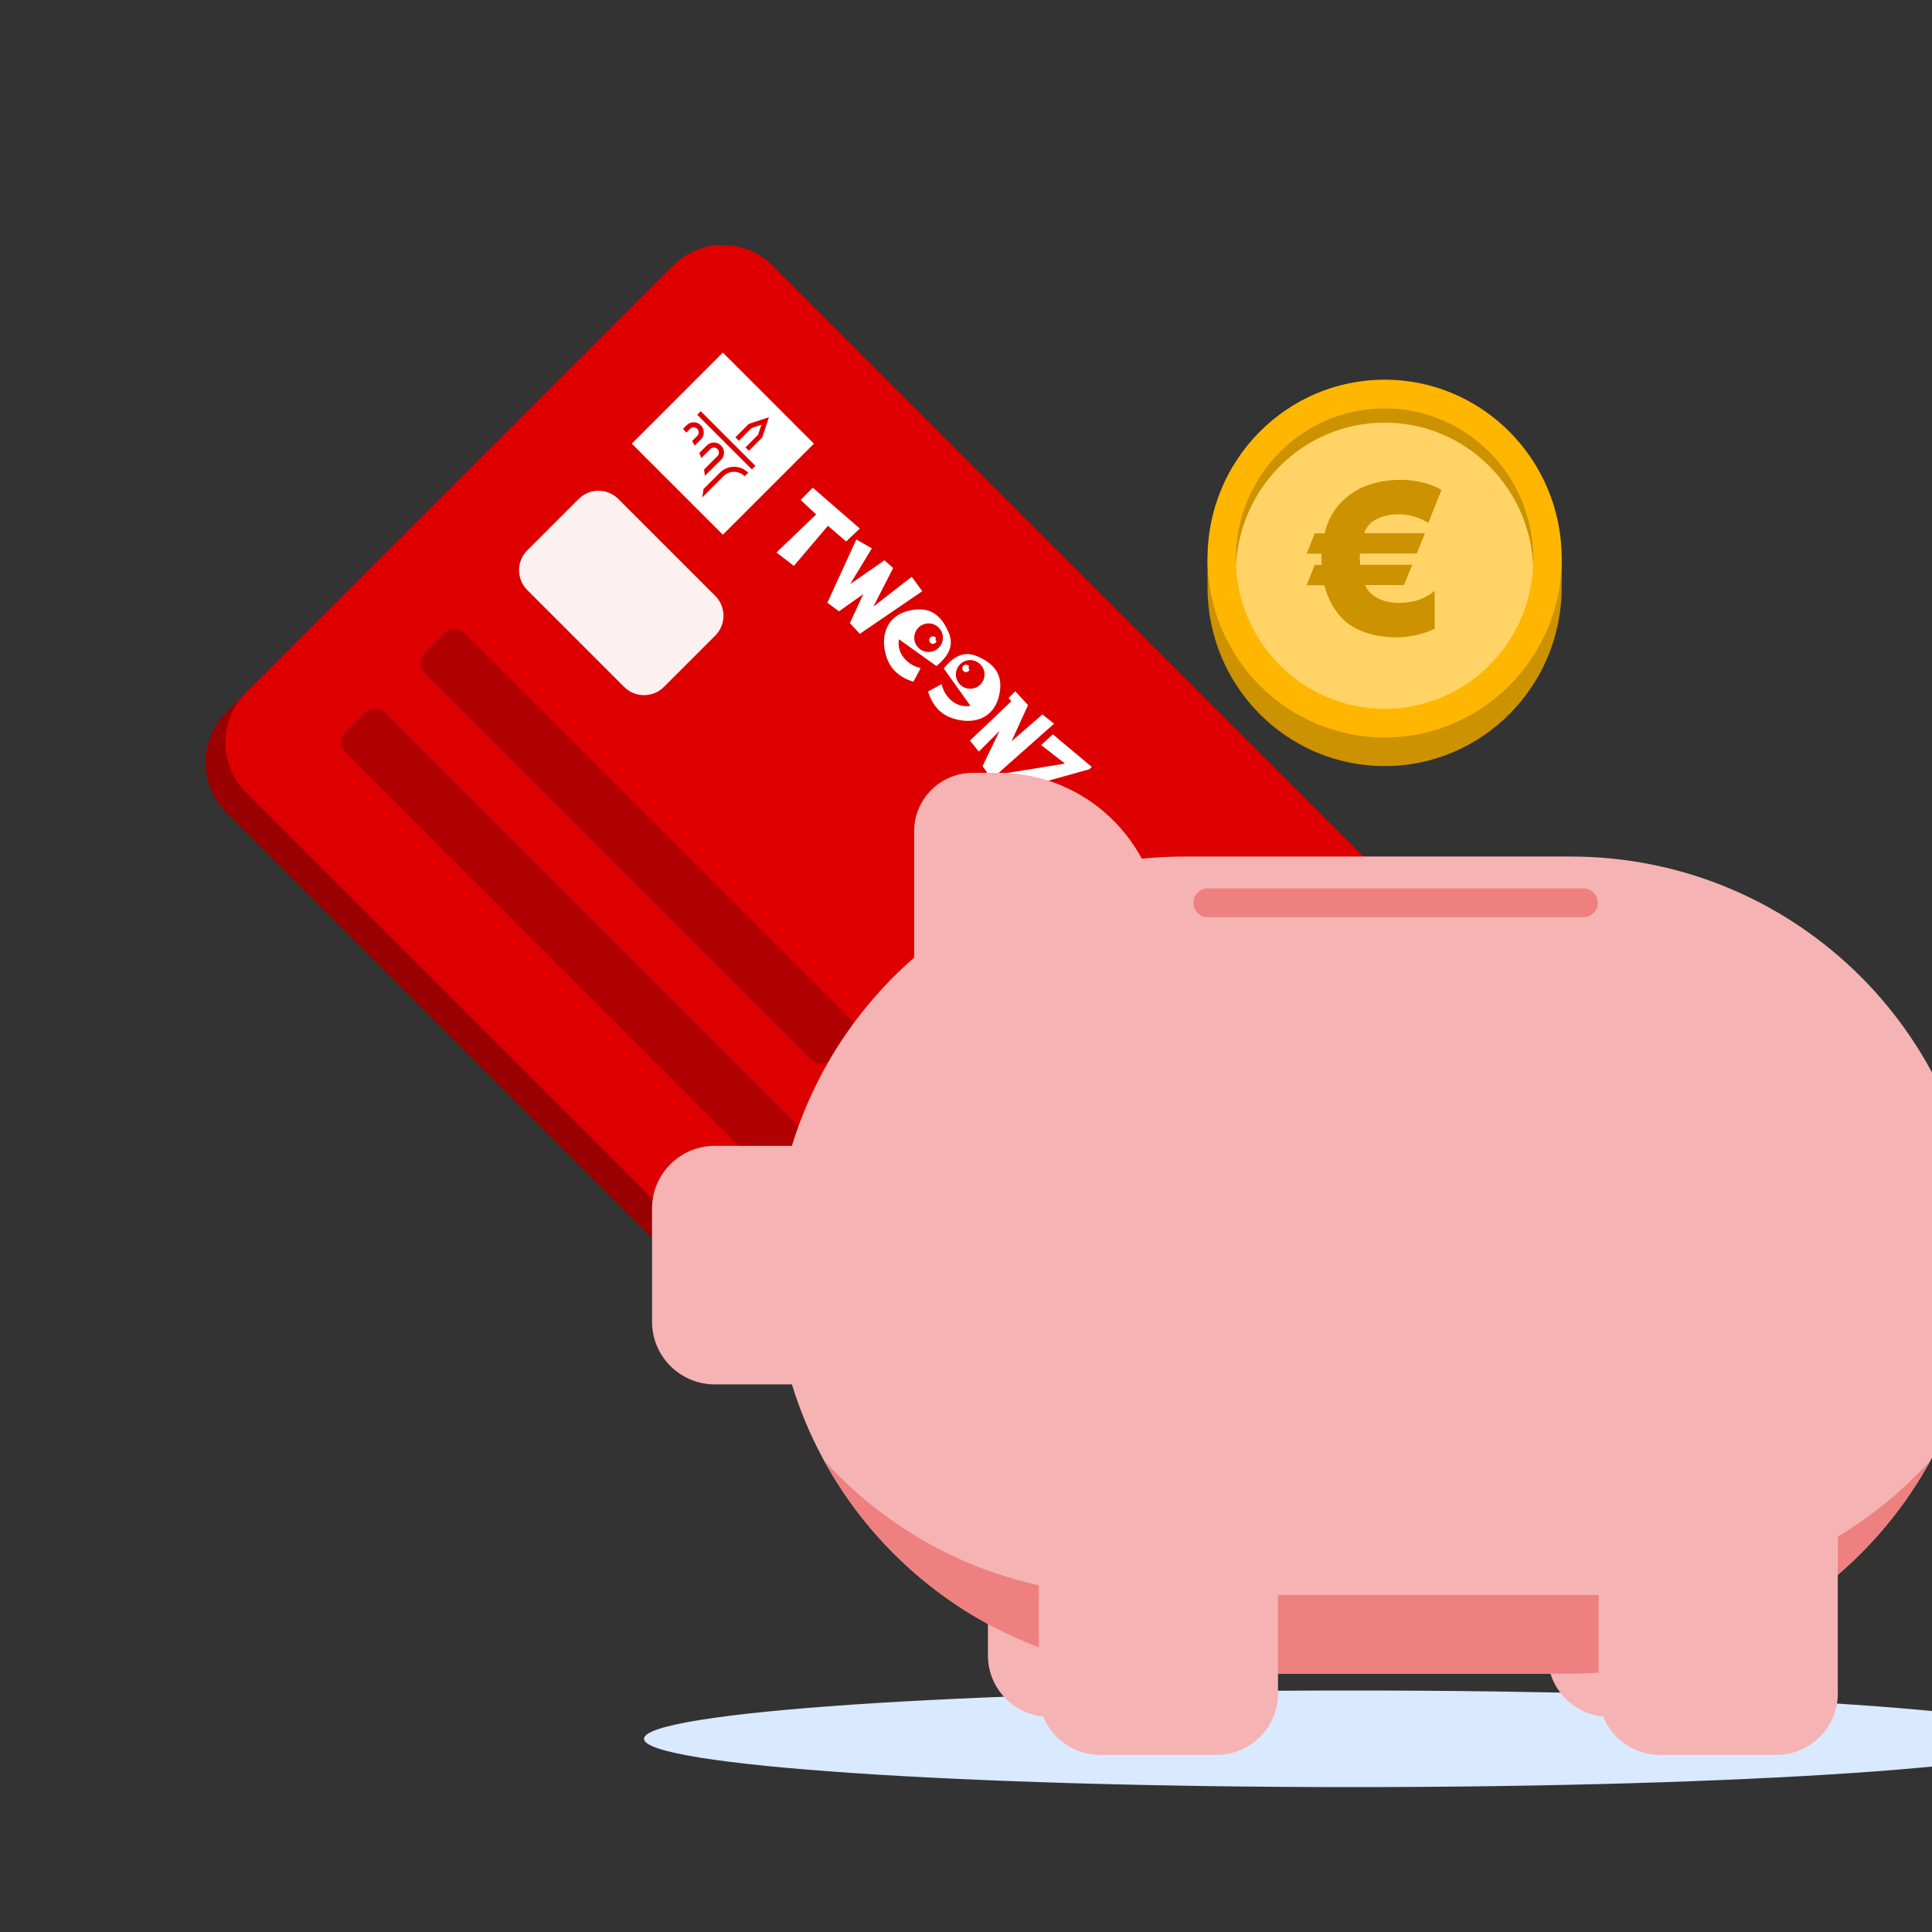 <?xml version="1.0" encoding="UTF-8"?>
<svg xmlns="http://www.w3.org/2000/svg" width="240" height="240" viewBox="0 0 240 240" fill="none">
  <rect x="0" y="0" width="240" height="240" fill="#333333" stroke="none"/>
  <g clip-path="url(#clip0_1277_1245)">
    <path fill-rule="evenodd" clip-rule="evenodd" d="M256 216C256 219.309 216.599 222 168 222C119.401 222 80 219.309 80 216C80 212.691 119.401 210 168 210C216.599 210 256 212.691 256 216Z" fill="#D9E9FF"></path>
    <path d="M83.621 32.999C87.029 29.591 92.555 29.591 95.963 32.999L198.172 135.208C201.58 138.616 201.58 144.142 198.172 147.55L142.632 203.09C139.224 206.498 133.698 206.498 130.29 203.09L28.081 100.881C24.672 97.473 24.672 91.947 28.081 88.539L83.621 32.999Z" fill="#9B0000"></path>
    <path d="M83.621 32.999C87.029 29.591 92.555 29.591 95.963 32.999L198.172 135.208C201.58 138.616 201.58 144.142 198.172 147.55L145.1 200.622C141.692 204.03 136.166 204.03 132.758 200.622L30.549 98.413C27.141 95.004 27.141 89.479 30.549 86.07L83.621 32.999Z" fill="#DE0000"></path>
    <g clip-path="url(#clip1_1277_1245)">
      <path fill-rule="evenodd" clip-rule="evenodd" d="M89.792 43.798L101.106 55.112L89.792 66.425L78.478 55.112L89.792 43.798ZM93.028 55.994L94.691 54.331L95.517 51.831L93.016 52.657L91.353 54.32L91.783 54.749L93.344 53.188L94.589 52.758L94.17 54.014L92.609 55.575L93.028 55.994ZM93.842 57.872L87.054 51.084L86.613 51.525L93.401 58.313L93.842 57.872ZM89.86 59.162C90.595 58.426 91.772 58.426 92.507 59.162L92.948 58.721C91.964 57.736 90.392 57.748 89.419 58.721L87.393 60.746C87.359 61.096 87.292 61.459 87.224 61.798L89.86 59.162ZM89.577 57.114C90.064 56.628 90.064 55.836 89.566 55.338C89.068 54.84 88.287 54.851 87.801 55.338L86.873 56.266C86.963 56.469 87.043 56.684 87.111 56.91L88.242 55.779C88.48 55.541 88.876 55.53 89.124 55.779C89.362 56.017 89.373 56.413 89.124 56.661L87.461 58.325L87.563 59.105L89.577 57.114ZM87.065 54.602C87.552 54.116 87.552 53.324 87.054 52.826C86.556 52.328 85.776 52.34 85.289 52.826L84.848 53.267L85.255 53.743L85.73 53.267C85.968 53.03 86.364 53.019 86.613 53.267C86.85 53.505 86.862 53.901 86.613 54.15L85.979 54.783C86.092 54.965 86.194 55.157 86.296 55.349L87.054 54.591L87.065 54.602Z" fill="white"></path>
      <path fill-rule="evenodd" clip-rule="evenodd" d="M109.874 69.604L105.608 72.557L108.301 68.122L106.378 67.014L102.78 74.865L104.217 75.94L107.238 73.802L105.575 77.411L106.808 78.735L114.569 73.44L113.257 71.652L108.493 75.352L110.949 70.566L109.874 69.604ZM100.97 60.587L99.454 62.103L101.388 63.902L96.456 68.631L98.617 70.295L102.848 65.317L105.111 67.263L106.808 65.656L100.97 60.587ZM120.486 92.006L125.634 87.107L125.283 86.711L126.12 85.874L127.704 87.593L125.656 92.085L129.492 88.747L130.94 89.901L123.179 96.78L122.059 95.162L124.174 90.784L121.595 93.363L120.486 92.006ZM124.333 96.146L129.752 100.615L131.551 98.907L128.892 97.357L135.805 95.422L130.793 91.225L129.333 92.549L132.298 94.857L124.333 96.146Z" fill="white"></path>
      <path fill-rule="evenodd" clip-rule="evenodd" d="M121.346 81.506C123.688 82.491 124.785 84.041 124.027 86.722C123.337 89.154 121.018 90.094 118.382 89.245C116.73 88.725 115.813 87.514 115.293 85.953C115.282 85.919 115.293 85.885 115.327 85.874L116.9 85.025C116.934 84.991 117.001 85.014 117.001 85.059C117.228 86.236 118.506 88.034 120.554 87.684L117.262 83.079C117.239 83.056 117.228 83.022 117.25 83C118.37 81.676 119.626 80.782 121.346 81.506ZM119.264 82.525C118.563 83.226 118.574 84.346 119.264 85.036C119.954 85.726 121.074 85.738 121.776 85.036C122.477 84.335 122.477 83.226 121.776 82.525C121.074 81.823 119.966 81.823 119.264 82.525ZM112.646 75.929C115.338 75.182 116.877 76.268 117.861 78.61C118.574 80.341 117.669 81.608 116.357 82.717C116.351 82.717 116.345 82.718 116.339 82.718C116.319 82.72 116.295 82.723 116.277 82.706L111.673 79.413C111.322 81.461 113.121 82.74 114.297 82.966C114.331 82.977 114.354 83.022 114.331 83.068L113.483 84.64C113.472 84.674 113.438 84.686 113.404 84.674C111.854 84.165 110.643 83.226 110.111 81.586C109.274 78.938 110.213 76.619 112.646 75.929ZM114.094 77.965C113.392 78.667 113.404 79.787 114.094 80.477C114.784 81.167 115.904 81.156 116.605 80.477C117.307 79.775 117.307 78.667 116.605 77.965C115.904 77.264 114.795 77.264 114.094 77.965ZM116.277 79.266C116.266 79.255 116.258 79.241 116.249 79.227C116.241 79.213 116.232 79.198 116.221 79.187C116.04 79.006 115.746 79.006 115.565 79.187C115.384 79.368 115.384 79.662 115.565 79.843C115.746 80.024 116.04 80.024 116.221 79.843C116.277 79.787 116.323 79.719 116.334 79.64C116.328 79.634 116.317 79.628 116.306 79.623C116.294 79.617 116.283 79.611 116.277 79.606C116.187 79.515 116.187 79.379 116.277 79.266ZM120.356 82.745C120.364 82.759 120.373 82.773 120.384 82.785C120.305 82.887 120.294 83.034 120.384 83.124C120.39 83.13 120.401 83.136 120.413 83.141C120.424 83.147 120.435 83.153 120.441 83.158C120.43 83.237 120.384 83.305 120.328 83.362C120.147 83.543 119.853 83.543 119.671 83.362C119.49 83.181 119.49 82.887 119.671 82.706C119.853 82.525 120.147 82.525 120.328 82.706C120.339 82.717 120.347 82.731 120.356 82.745Z" fill="white"></path>
    </g>
    <path d="M55.216 78.648C55.898 77.966 57.003 77.966 57.685 78.648L105.717 126.68C106.399 127.362 106.399 128.467 105.717 129.149L103.249 131.617C102.567 132.299 101.462 132.299 100.78 131.617L52.748 83.585C52.066 82.903 52.066 81.798 52.748 81.116L55.216 78.648Z" fill="#B10000"></path>
    <path d="M45.342 88.522C46.024 87.84 47.129 87.84 47.811 88.522L135.259 175.97C135.941 176.651 135.941 177.757 135.259 178.438L132.791 180.907C132.109 181.588 131.004 181.588 130.322 180.907L42.874 93.459C42.192 92.777 42.192 91.672 42.874 90.99L45.342 88.522Z" fill="#B10000"></path>
    <path d="M71.878 61.986C73.241 60.622 75.452 60.622 76.815 61.986L88.849 74.019C90.212 75.383 90.212 77.593 88.849 78.956L82.472 85.333C81.109 86.696 78.898 86.696 77.535 85.333L65.501 73.299C64.138 71.936 64.138 69.726 65.501 68.362L71.878 61.986Z" fill="#FDF0F0"></path>
    <path d="M113.558 118.954V103.265C113.558 99.253 116.819 96 120.843 96H123.987C131.713 96 138.427 100.319 141.835 106.667C143.554 106.493 145.298 106.403 147.063 106.403H195.109C223.215 106.403 246 129.126 246 157.157C246 172.541 239.137 186.326 228.299 195.634V210.378C228.299 214.587 224.877 218 220.656 218H206.229C203.021 218 200.274 216.028 199.141 213.233C196.05 212.926 193.501 210.783 192.607 207.912H158.758V210.377C158.758 214.587 155.336 218 151.115 218H136.689C133.48 218 130.733 216.028 129.6 213.233C125.739 212.85 122.724 209.6 122.724 205.649V201.742C111.143 195.44 102.288 184.781 98.375 171.974H88.797C84.491 171.974 81 168.492 81 164.198V150.117C81 145.822 84.491 142.341 88.797 142.341H98.375C101.176 133.175 106.507 125.109 113.558 118.954Z" fill="#F5B3B3"></path>
    <path d="M150.049 110.353C149.059 110.353 148.256 111.156 148.256 112.147C148.256 113.138 149.059 113.941 150.049 113.941H196.679C197.67 113.941 198.473 113.138 198.473 112.147C198.473 111.156 197.67 110.353 196.679 110.353H150.049Z" fill="#EE8080"></path>
    <path d="M129.045 196.936V204.638C117.608 200.319 108.139 192.006 102.347 181.407C109.298 189.076 118.564 194.618 129.045 196.936Z" fill="#EE8080"></path>
    <path d="M228.299 190.883V195.633C232.949 191.64 236.867 186.822 239.826 181.407C236.479 185.1 232.596 188.299 228.299 190.883Z" fill="#EE8080"></path>
    <path d="M158.758 207.912H195.11C196.278 207.912 197.437 207.872 198.586 207.795V198.139H158.758V207.912Z" fill="#EE8080"></path>
    <path d="M172 95.167C159.85 95.167 150 85.218 150 72.945L150 69.611C150.536 57.819 160.194 50.722 172 50.722C183.744 50.722 193.372 58.351 194 70.056L194 72.945C194 85.218 184.15 95.167 172 95.167Z" fill="#CC9200"></path>
    <path d="M172 91.611C159.85 91.611 150 81.662 150 69.389C150 57.116 159.85 47.167 172 47.167C184.15 47.167 194 57.116 194 69.389C194 81.662 184.15 91.611 172 91.611Z" fill="#FFB600"></path>
    <path d="M172 88.056C161.794 88.056 153.52 79.698 153.52 69.389C153.52 59.08 161.794 50.722 172 50.722C182.206 50.722 190.48 59.08 190.48 69.389C190.48 79.698 182.206 88.056 172 88.056Z" fill="#FFD366"></path>
    <path fill-rule="evenodd" clip-rule="evenodd" d="M178.235 78.102C176.618 78.91 174.764 79.167 173.384 79.167C171.412 79.167 169.065 78.694 167.428 77.432C166.047 76.368 164.982 74.613 164.529 72.701H162.32L163.326 70.177H164.174C164.154 69.763 164.154 69.271 164.174 68.778H162.32L163.326 66.255H164.548C165.081 64.007 166.323 62.45 167.704 61.444C169.341 60.242 171.51 59.611 173.936 59.611C176.539 59.611 178.176 60.341 179.064 60.853L177.427 64.954C176.046 64.086 174.666 63.889 173.739 63.889C172.812 63.889 171.767 64.066 170.978 64.5C170.189 64.914 169.715 65.505 169.459 66.235H177.013L176.007 68.758H168.946C168.887 69.231 168.927 69.724 168.966 70.158H175.435L174.409 72.681H169.577C169.854 73.332 170.347 73.884 171.155 74.317C172.122 74.83 173.246 74.889 173.837 74.889C176.204 74.889 177.525 73.982 178.216 73.391V78.082L178.235 78.102Z" fill="#CC9200"></path>
    <path d="M190.459 70.278C190 60.381 181.911 52.5 172 52.5C162.089 52.5 154 60.381 153.541 70.278C153.527 69.983 153.52 69.687 153.52 69.389C153.52 59.08 161.794 50.722 172 50.722C182.206 50.722 190.48 59.08 190.48 69.389C190.48 69.687 190.473 69.983 190.459 70.278Z" fill="#CC9200"></path>
  </g>
  <defs>
    <clipPath id="clip0_1277_1245">
      <rect width="240" height="240" fill="white"></rect>
    </clipPath>
    <clipPath id="clip1_1277_1245">
      <rect width="68.8" height="16" fill="white" transform="translate(89.792 43.798) rotate(45)"></rect>
    </clipPath>
  </defs>
</svg>
